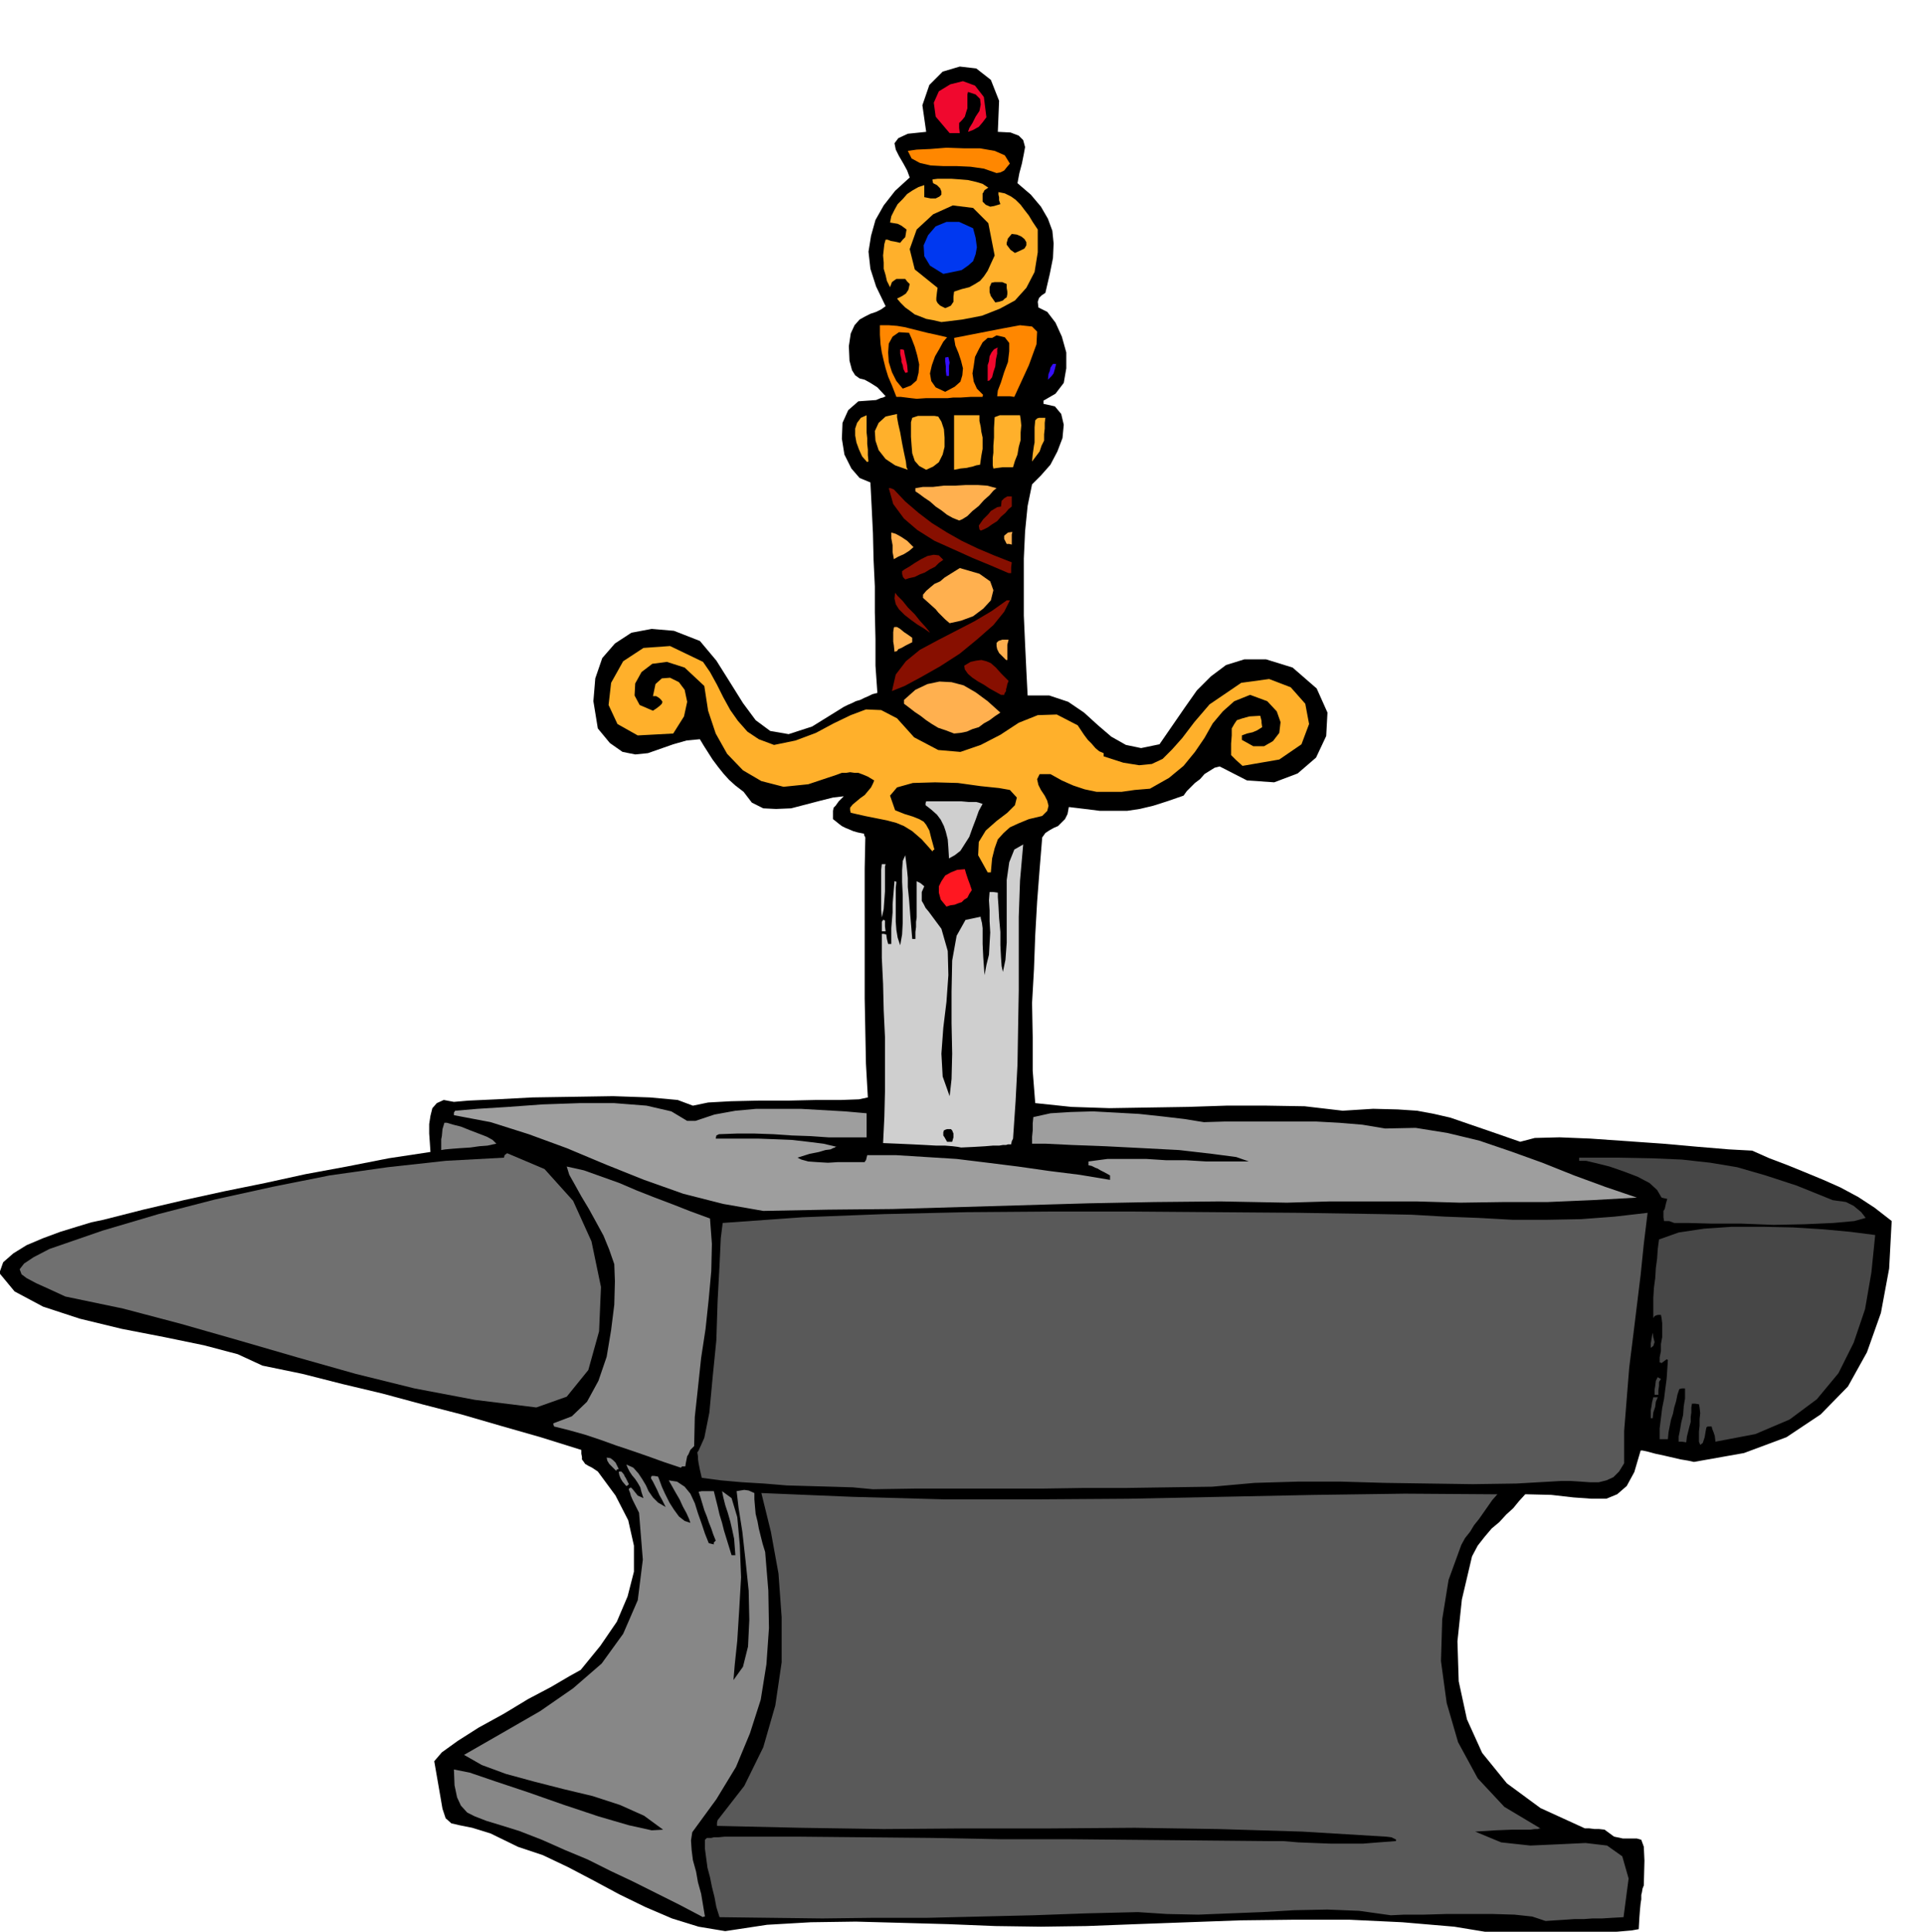 <svg xmlns="http://www.w3.org/2000/svg" width="490.455" height="492.356" fill-rule="evenodd" stroke-linecap="round" preserveAspectRatio="none" viewBox="0 0 3035 3047"><style>.brush1{fill:#000}.pen1{stroke:none}.brush2{fill:#595959}.brush3{fill:#878787}.brush4{fill:#474747}.brush7{fill:#cfcfcf}.brush9{fill:#ffb02b}.brush10{fill:#ffb04f}.brush11{fill:#870f00}.brush12{fill:#ff8700}.brush13{fill:#f0082e}</style><path d="m2373 3052-79-13-82-7-84-4h-85l-86 1-83 3-82 3-78 3-72 1-72-1-74-3-72-2-74-2-71 1-69 4-66 10-42-7-42-13-42-18-41-20-41-22-40-21-40-19-39-13-43-21-29-9-20-4-13-3-9-8-5-15-5-29-8-46 12-14 25-18 33-21 40-22 38-23 36-19 29-17 18-10 31-38 26-38 17-40 10-39v-41l-9-40-20-39-28-38-9-6-6-3-5-3-2-3-3-4v-4l-1-5v-6l-64-20-63-18-62-18-62-16-63-17-63-15-63-16-63-13-39-18-53-14-63-13-67-13-66-16-58-19-45-24-24-29 6-17 16-14 21-13 26-11 27-10 26-8 23-7 19-4 63-16 64-15 64-14 64-13 64-14 65-12 66-13 66-10-1-15-1-14v-15l2-13 3-12 7-8 11-5 16 3 23-2 44-2 57-3 64-1 63-1 58 2 44 4 24 9 24-5 36-2 44-1h47l44-1h39l28-1 14-3-3-53-1-51-1-52v-205l1-49-2-4v-2l-10-2-7-2-7-3-5-2-6-3-4-3-5-4-5-4v-13l1-5 3-3 5-7 8-8-17 2-20 5-23 6-23 6-24 1-20-1-18-9-13-17-13-10-10-9-9-10-8-10-9-12-7-11-7-11-6-10-21 2-21 6-20 7-20 7-20 2-20-4-20-14-19-23-7-43 3-36 11-32 20-23 26-17 32-6 35 3 41 16 26 31 22 35 20 32 20 27 23 17 29 5 37-12 50-31 6-3 7-3 6-3 7-2 6-3 7-3 6-3 8-2-3-43v-42l-1-42v-41l-2-42-1-42-2-41-2-39-17-7-13-15-11-22-4-25 1-25 9-20 16-14 28-2 7-3 4-1 2-1 2-1-13-14-11-7-9-5-8-2-7-5-5-8-4-15-1-23 3-20 6-13 8-9 9-5 8-4 9-3 8-4 7-5-15-31-9-28-3-27 4-25 7-25 13-23 18-23 23-21-4-11-6-11-7-12-5-10-2-10 6-8 15-7 29-3-6-42 11-32 21-21 27-8 26 3 23 18 13 33-2 49 20 1 13 5 7 7 3 11-2 11-3 15-4 15-3 16 21 18 16 19 11 19 7 19 2 20-1 23-5 25-7 30-6 4-4 4-2 6 1 9 14 7 13 17 10 22 7 25v25l-4 23-13 17-19 11v5l18 4 10 12 4 17-2 21-8 21-11 21-15 17-14 14-7 34-4 40-2 43v90l2 45 2 42 2 39h34l30 10 25 17 22 20 21 18 23 13 24 5 29-6 20-29 20-29 19-27 22-22 24-18 29-9h34l42 13 38 33 17 38-2 37-16 34-29 25-37 14-43-3-43-22-8 2-8 5-8 5-7 8-8 6-7 7-6 6-5 7-26 9-22 7-21 5-20 3h-43l-24-3-25-3-2 11-4 8-6 6-5 5-7 3-7 4-6 4-5 7-4 49-4 52-3 53-2 54-3 53 1 54v53l4 51 57 6 60 2 61-1 63-1 61-2h62l61 1 60 7 48-3 39 1 30 2 27 5 26 6 29 10 35 12 46 16 23-6 39-1 49 2 57 4 57 4 56 5 48 4 37 2 27 12 29 11 27 11 29 12 27 12 28 15 26 17 27 21-4 75-13 70-22 62-30 54-43 44-54 36-67 25-79 14-9-2-12-2-13-3-13-3-14-3-11-3-9-2h-3l-10 34-12 22-15 13-17 7h-24l-28-2-35-4-41-1-10 11-9 11-11 10-11 12-12 10-11 13-11 14-9 17-16 68-7 66 2 63 13 60 24 53 39 48 53 39 70 32h7l8 1h7l9 1 15 11 14 3h22l7 2 4 11 1 22-1 39-2 5-1 6-1 4v7l-1 6-1 10-1 13-1 18-11 2-23 2-33 1-36 2h-38l-33 1h-26l-12 1z" class="pen1 brush1"/><path d="m2438 3030-21-7-28-3-34-1h-74l-35 1h-31l-21 1-50-7-50-2-52 1-51 3-51 2-50 2-49-1-46-3-82 2-83 3-84 2-83 2h-84l-82 1-82-1-80-1-5-16-3-16-4-16-3-15-4-15-2-15-2-15v-14l3-3h7l4-1h7l10-1h117l105 1 106 1 106 2h105l107 1 105 1 107 1h23l24 2 25 1 26 1h51l25-2 27-2v-2h1l-8-4-8-1-133-8-132-4-132-2-132 1h-132l-132 1-132-2-131-3v-5l1-4 42-54 30-61 19-66 10-68v-71l-5-69-12-66-15-61 144 6 145 4h144l146-1 145-3 146-3 145-2 146 1-8 9-7 10-7 10-7 10-8 10-6 10-8 10-6 11-20 55-10 62-2 66 9 66 18 62 31 57 42 45 57 34h-2l-2 1h-5l-7 1h-30l-25 1-32 2 41 17 46 5 45-2 42-2 34 4 24 17 10 35-8 61-18 1-16 1h-15l-14 1h-15l-14 1-16 1-15 1z" class="pen1 brush2"/><path d="m1109 3024-38-20-36-18-36-18-36-17-36-18-36-15-36-16-36-14-29-9-23-7-18-7-12-6-10-11-6-13-4-19-1-25 25 5 41 14 51 17 57 20 54 18 48 14 36 8 18-1-30-22-38-17-43-14-46-11-47-12-44-12-38-14-28-16 61-35 59-34 52-36 45-39 34-47 23-53 8-64-6-74-6-12-4-8-3-7-1-4-2-5v-2l2-1 1-1 3 3 4 5 4 5 9 4-3-9-2-8-4-7-4-6-5-6-4-6-3-6-2-5 11 5 8 9 6 9 6 10 4 9 7 10 8 8 12 7-3-6-3-6-4-7-3-7-4-8-3-6-3-5v-2l1-2h4l6 1 2 5 4 11 5 11 7 14 7 11 8 11 9 7 9 3-2-6-4-9-6-11-5-11-7-12-5-9-4-7-1-2 13 2 12 8 9 11 7 15 5 16 6 17 5 15 6 15 4 1 4 1v-3l3-3-4-10-3-9-4-10-3-9-4-10-3-10-3-10-3-9 5-1h19l3 12 3 12 3 13 4 13 3 12 4 13 4 13 4 13h6l-1-13-1-13-3-14-3-13-4-14-4-12-3-12-2-10 15 11 9 30 4 44 2 51-3 52-3 48-4 38-2 24 15-21 8-32 2-42-1-46-5-48-5-45-6-38-3-26 6-1 6-1 7 1 9 4v10l1 12 1 11 3 12 2 11 3 12 3 12 4 13 5 61 1 59-4 57-9 56-17 53-22 53-31 51-38 52-2 13 1 15 2 16 5 18 3 17 5 18 3 18 3 18h-2l-1 1z" class="pen1 brush3"/><path d="m1377 2349-32-3-33-1-36-1-35-1-36-3-34-2-34-3-30-4-3-13-2-10-1-7v-4l-1-6 2-3 9-20 8-40 5-54 6-60 2-62 3-56 2-43 3-24 126-9 129-5 130-3 132-1h130l131 1 130 1 129 2 50 1 52 3 53 2 54 3h54l54-1 53-4 52-6-6 49-5 49-6 49-6 49-6 48-4 50-4 50v51l-8 13-9 9-11 5-12 3h-14l-14-1-16-1h-16l-70 4-69 1-69-1-69-1-69-2h-69l-68 2-67 6-69 1-67 1h-67l-66 1h-200l-66 1z" class="pen1 brush2"/><path d="m988 2344-6-7-3-5-2-5-1-5 1-1h3l2 2 3 4v1l2 3 2 4 3 6-2 2-2 1zm-16-24-7-7-4-4-3-5-1-5 6 1 4 3 1 1 3 3 2 4 3 6-3 1-1 2zm102-5-27-9-25-9-26-9-24-8-25-9-24-8-25-7-24-6-1-3v-2l29-11 24-23 18-33 13-38 7-42 5-40 1-37-1-27-8-23-9-22-12-22-11-20-12-20-10-18-9-16-4-13 27 6 28 10 28 10 28 12 28 11 29 11 28 11 30 11 3 40-1 43-4 44-5 47-7 46-5 47-5 46-1 46-6 6-3 7-2 3-1 5-1 5-1 6h-5l-2 2z" class="pen1 brush3"/><path d="m2682 2279-2-5v-16l1-9v-11l1-9-1-9-1-5-6-1h-5l-1 6v8l-1 7v8l-2 7-2 8-2 8-1 9-7-1h-5v-8l2-10 2-12 3-12 1-14 2-12v-16h-5l-4 1-3 9-2 10-3 10-2 10-3 9-2 10-2 10-1 11h-13v-17l2-16 2-16 3-15 2-16 2-15 1-15 1-15-2-1-4 3-4 3-2-1h-1v-8l2-10v-11l2-11v-22l-1-8-1-5h-5l-3 1-2 1-2 3v-32l1-16 2-15 1-16 2-15 1-15 2-15 31-11 40-6 44-3h49l47 1 48 3 43 4 39 5-6 59-10 58-18 53-24 48-34 41-43 32-54 23-63 12-1-9-2-6-2-5-1-4h-6l-2 1-1 4-1 6-1 6-3 9-4 3z" class="pen1 brush4"/><path d="M2604 2237v-13l1-5 1-7 2-8h7l-3 7-1 8-3 9-1 9h-3z" class="pen1 brush4"/><path d="m846 2220-97-12-95-18-93-23-92-26-93-27-91-26-91-24-91-19-26-12-20-9-15-8-8-6-3-8 7-9 15-10 25-13 84-29 88-26 89-23 91-20 90-18 92-13 91-10 92-5 1-4 4-3 59 25 45 50 29 64 15 72-3 70-17 61-34 42-48 17z" class="pen1" style="fill:#707070"/><path d="M2610 2200v-8l1-6 1-8 3-6 1 1 4 2-3 5v6l-1 7v7h-6zm-6-74v-7l1-6 1-6 1-5 1 7 2 8-2 6-4 3zm37-197-8-3h-8l-1-6v-10l2-3 2-9 2-7-5-1-4-1-7-12-12-11-19-10-21-8-23-8-20-5-17-4h-11v-5h62l53 1 47 2 45 5 42 7 45 13 49 16 57 23 7 1 8 1 6 1 6 3 6 3 6 5 6 5 7 9-18 5-33 3-45 2-49 1-52-2h-46l-38-1h-21z" class="pen1 brush4"/><path d="m1204 1910-63-11-63-16-62-22-60-24-62-26-60-22-60-19-58-11v-4l2-3 35-3 48-3 55-4 58-2h55l51 4 39 9 25 15h13l30-10 33-6 33-3h70l35 2 35 2 34 3v38h-60l-29-2-29-1-29-2-29-1h-29l-28 1-4 2-1 5h68l27 1 25 1 26 3 24 3 21 5h-2l-1 1-3 1-4 2-8 1-10 3-15 3-19 6 6 3 11 3 14 1 17 1 16-1h42l1-2 1-1 1-4 1-4h45l48 3 48 3 49 6 48 6 49 7 48 6 48 8v-7l-9-5-6-3-5-3-3-1-6-3-5-1v-6l30-4h61l31 2h31l33 2h67l-20-7-38-5-52-6-57-3-59-3-53-2-41-2h-22v-11l1-10v-11l1-10 27-6 32-2 35-1 37 2 36 2 37 4 34 4 31 5 33-1h144l37 2 36 3 36 6 48-1 50 8 50 12 50 17 50 18 50 20 49 18 50 17-71 4-70 3h-69l-69 1-69-2h-136l-68 2-105-2-104 1-104 2-103 3-103 3-103 3-102 1-102 2z" class="pen1" style="fill:#9e9e9e"/><path d="M696 1814v-17l1-5 1-11 3-10h4l10 3 12 3 15 6 13 5 13 5 9 5 6 6-5 1-9 2-13 1-14 2-16 1-13 1-11 1-6 1z" class="pen1 brush3"/><path d="m1516 1810-5-1-8-1-12-1h-14l-18-1-20-1-22-1-24-1 2-41 1-41v-85l-2-42-1-42-2-41v-38h3l4 1 1 7 2 8h5v-25l1-13 1-12v-13l1-12 1-12 1-12h1l2 1-1 9v54l1 13 2 12 4 12 3-17 1-19v-43l-1-21v-18l1-15 4-9 1 8 1 8 1 9 1 11v14l2 20 2 26 3 36h5v-11l1-8v-8l1-7v-57l6 3 6 5-4 9v14l3 5 3 6 5 6 20 27 10 35 1 38-3 42-5 41-3 41 2 36 11 31 3-27 1-40-1-48v-50l1-49 7-39 14-25 24-5v2l1 4 1 4 1 8v25l1 21 2 28 3-16 4-16 1-18 1-17-1-18v-17l-1-16 1-13h6l7 1v7l1 14 1 19 2 22v21l1 19 1 14 2 9 4-19 2-27v-99l4-28 8-20 14-8-5 57-2 57v116l-1 58-1 59-3 58-4 59-2 4-1 5h-5l-3 1h-5l-6 1h-10l-12 1-17 1-21 1z" class="pen1 brush7"/><path d="m1494 1801-4-7-2-3v-5l1-3 2-1 3-1h6l2 2 2 5v6l-2 7h-8z" class="pen1 brush1"/><path d="M1391 1469v-15l2-3h1l2 1v9l1 8h-6zm0-22-1-12v-63l1-9h6l-1 4v39l-1 14-1 14-2 9-1 4z" class="pen1 brush7"/><path d="m1493 1430-9-11-3-11v-10l4-8 6-9 9-5 10-4 12-1 2 7 3 9 3 8 3 9-4 6-3 6-5 3-4 4-6 2-5 2-7 1-6 2z" class="pen1" style="fill:#ff1721"/><path d="m1558 1376-15-27 1-21 11-18 17-15 17-13 12-12 3-12-11-12-17-3-29-3-36-5-36-1-35 1-25 7-11 13 8 23 15 6 13 4 10 4 7 4 4 5 5 9 3 12 5 18-2 1-1 2-17-19-15-13-13-8-12-5-15-4-15-3-20-4-22-5-1-4v-4l4-5 6-5 6-5 7-5 5-6 5-6 3-6 2-5-10-6-7-3-8-3h-6l-7-1-6 1h-7l-8 3-45 15-39 4-35-9-29-17-25-26-18-32-12-36-6-39-31-29-28-9-23 3-17 13-10 18-1 19 8 15 21 9 6-4 5-4 3-3 1-3-2-3-3-3-5-3h-5l4-19 10-9 13-1 14 7 9 12 4 19-5 23-17 27-56 3-32-18-14-30 4-35 19-34 32-21 42-3 52 25 11 16 11 20 10 20 11 20 12 17 15 17 18 12 24 9 34-7 32-12 28-15 27-13 24-9 24 1 25 13 27 30 38 20 35 3 32-11 31-16 29-19 30-12 30-1 33 17 2 3 4 6 4 6 6 8 6 6 6 7 6 5 7 3v5l31 10 25 4 20-2 17-8 15-15 16-18 19-25 24-28 50-34 44-6 34 13 23 26 6 32-12 32-35 24-58 10-10-9-8-8v-18l1-13v-11l4-7 4-6 9-3 11-3 17-1 1 4 1 4v3l1 7-8 5-7 3-9 2-8 3v7l18 10h17l14-8 10-13 2-17-6-17-15-16-27-10-25 10-18 16-16 19-13 23-15 22-18 22-23 19-30 17-24 2-21 3h-39l-19-4-18-6-18-8-18-10h-17l-4 8 2 9 4 8 6 9 4 8 2 8-2 8-8 8-21 5-17 7-13 6-10 9-9 10-5 14-4 16-2 22h-5z" class="pen1 brush9"/><path d="m1497 1354-1-17-1-13-3-12-3-9-5-10-6-8-9-8-9-7v-3l1-3h56l11 1h12l4 1 6 2-6 11-5 14-5 13-5 14-7 11-7 11-9 7-9 5z" class="pen1 brush7"/><path d="m1505 1157-13-5-12-4-10-6-9-6-9-7-9-6-9-7-8-6v-6l18-16 19-9 19-4 19 1 19 5 19 11 19 14 20 18-9 6-8 6-9 5-8 6-10 3-9 4-10 2-10 1z" class="pen1 brush10"/><path d="m1579 1096-9-5-9-5-9-6-9-5-9-6-7-6-5-7-1-6 10-6 9-2 8-1 8 2 7 3 8 7 8 9 12 12-2 5-1 5-1 3v3l-2 3-1 3h-5zm-172-6 6-26 16-21 22-18 28-15 29-15 29-15 27-16 24-17h5l-9 18-17 21-25 22-28 23-31 20-30 17-26 14-20 8z" class="pen1 brush11"/><path d="m1587 1041-6-6-5-5-3-6-1-5v-5l3-3 6-2h10l-2 8v24h-2zm-176-13-1-10-1-6v-15l1-7 1-1h4l5 3 6 5 6 4 7 5v7l-10 5-7 4-5 2-2 3-4 1z" class="pen1 brush10"/><path d="m1467 998-10-7-10-6-11-8-9-7-9-9-5-8-2-9 1-9 4 5 8 8 8 10 11 11 8 10 9 10 5 6 2 3z" class="pen1 brush11"/><path d="m1498 983-7-6-6-6-5-5-4-5-10-9-10-9v-5l5-6 7-6 6-5 9-4 7-6 8-5 8-5 8-5 31 9 17 12 5 14-4 16-12 13-16 12-19 7-18 4z" class="pen1 brush10"/><path d="m1428 914-3-3-1-2-1-4v-4l4-3 7-4 9-6 10-6 10-5 10-2 8 1 7 7-7 5-6 6-8 4-8 5-8 3-8 4-9 2-6 2zm163-10-28-12-29-12-31-14-29-13-27-17-21-18-17-23-7-25h3l5 2 18 19 21 18 21 16 24 15 23 13 25 12 26 11 28 11-1 8v9h-4z" class="pen1 brush11"/><path d="m1410 882-1-6-1-5v-11l-2-11v-9l7 2 9 5 9 6 10 10-7 6-8 5-9 4-7 4zm178-24-4-8v-5l6-5 7-1-1 4v16l-4-1h-4z" class="pen1 brush10"/><path d="m1547 837-2-2-1-6 7-10 8-8 4-5 5-3 5-3 6-1 1-9 4-4 5-3h7v16l-5 4-5 6-7 6-6 7-8 5-7 5-6 3-5 2z" class="pen1 brush11"/><path d="m1513 821-10-4-9-5-9-7-9-6-9-8-9-6-8-6-6-4v-5l12-2h16l17-2h18l17-1h18l15 1 15 4-5 4-6 7-9 8-8 9-10 8-8 8-8 5-5 2z" class="pen1 brush10"/><path d="m1432 741-20-7-15-10-11-14-5-15-1-15 6-13 11-10 18-4v5l2 11 3 13 3 17 3 15 3 14 1 9 2 4zm29 0-11-6-7-8-4-12-1-12-1-14v-23l2-7 9-3h26l6 1 5 8 4 12 1 13v15l-3 12-6 12-9 7-11 5zm44 0v-86h40v9l2 9 1 8 2 9v18l-2 11-2 14-6 1-6 2-5 1-4 1-10 1-10 2zm62-2-1-5v-12l1-8v-11l1-13v-15l1-17 8-3h32l1 6 1 10-1 11v12l-3 11-2 12-4 10-3 10h-16l-8 1-7 1zm-199-10-8-9-5-11-4-11-2-11v-11l3-9 6-8 9-4v27l1 9v9l1 9v9l1 10h-1l-1 1zm260-1 1-11 1-7 1-7 1-5v-24l1-11 3-3 3-1h10l-1 8v9l-1 9v10l-4 8-3 9-6 8-6 8z" class="pen1 brush9"/><path d="m1446 629-9-1-8-1-8-1h-7l-7-18-6-14-4-13-3-12-3-13-2-13-1-15v-15h14l13 1 12 2 12 3 12 3 12 3 14 3 17 4-6 7-6 11-7 12-5 14-3 13 2 12 7 10 15 7 15-8 9-8 3-10 1-11-3-12-4-12-5-12-2-12 41-8 36-7 27-5 19 2 8 8-1 20-12 33-23 50-7-1h-20l1-9 5-13 5-16 6-16 2-17v-13l-7-9-13-3-7 4h-7l-8 7-6 11-6 12-2 14-2 12 2 13 5 11 10 10-1 1v2h-19l-15 1h-12l-9 1h-34l-15 1z" class="pen1 brush12"/><path d="m1424 613-10-12-7-14-5-16-1-15 1-14 6-11 10-7 16 1 4 9 5 13 4 14 3 14-1 13-3 12-9 8-13 5z" class="pen1 brush1"/><path d="M1558 601v-25l2-6 1-8 3-6 4-5 6-3-1 3v7l-2 9-1 11-3 9-2 8-4 5-3 1z" class="pen1 brush13"/><path d="m1653 599 1-9 2-5 1-5 4-6h5l-2 8-2 7-3 4-6 6zm-160-6-1-8v-7l-1-8v-6l5-1 2 9-1 5v16h-4z" class="pen1" style="fill:#360fff"/><path d="m1428 588-3-6-1-6-2-5v-4l-2-9v-7h3l3 1 1 6 2 9 2 9 1 11-3 1h-1z" class="pen1 brush13"/><path d="m1485 508-13-3-11-2-10-4-8-3-8-6-7-5-7-7-6-7 8-4 6-4 4-6 2-9-4-4-3-4h-14l-3 2-4 3-3 8-5-10-2-9-3-10v-10l-1-11 1-9 1-9 2-7h3l5 2 6 1 9 2 4-5 4-4 1-6 1-6-8-6-6-3-6-1-6-1 2-10 5-10 5-9 8-8 7-8 9-6 9-5 9-3v19l10 2h8l6-3 3-3v-5l-2-5-5-5-6-3-1-4v-2l8-1h22l14 1 12 1 13 3 10 3 9 6-6 4-2 4-1 1v13l5 5 7 3 6-1 10-3-2-6v-5l-1-4v-4l10 2 10 5 7 5 8 8 6 8 7 9 6 10 8 12v36l-5 31-13 25-18 20-24 13-28 11-31 6-33 4z" class="pen1 brush9"/><path d="m1491 486-8-4-4-4-2-4v-4l1-9 1-7-36-29-8-32 11-31 26-24 31-14 32 4 24 24 10 51-6 13-5 11-6 9-6 7-8 5-9 5-12 3-12 4-1 8v8l-2 3-2 3-4 2-5 2zm79-9-7-10-2-6v-8l3-7 5-1h12l7 3v6l1 6v4l-1 5-3 2-3 3-6 2-6 1z" class="pen1 brush1"/><path d="m1488 432-21-13-9-15-1-17 7-16 12-14 17-7h20l22 10 4 15 2 15-2 11-4 11-8 7-10 7-14 3-15 3z" class="pen1" style="fill:#0038f0"/><path d="m1601 399-7-5-3-4-3-4v-3l2-7 6-7 8 1 7 3 5 4 3 5v5l-3 5-6 3-9 4z" class="pen1 brush1"/><path d="m1572 273-20-7-21-3-22-1h-21l-20-1-17-4-13-7-6-12 14-2 22-1 25-2 28 1h25l23 4 16 7 8 13-5 6-4 5-6 3-6 1z" class="pen1 brush12"/><path d="m1498 210-22-26-3-22 8-18 18-11 20-5 19 7 14 18 4 32-6 8-6 7-9 5-8 3 2-6 5-8 5-10 6-9 2-10-1-9-7-7-12-4-1 4v22l-2 6-2 7-4 5-5 5v8l1 8h-16z" class="pen1 brush13"/></svg>
